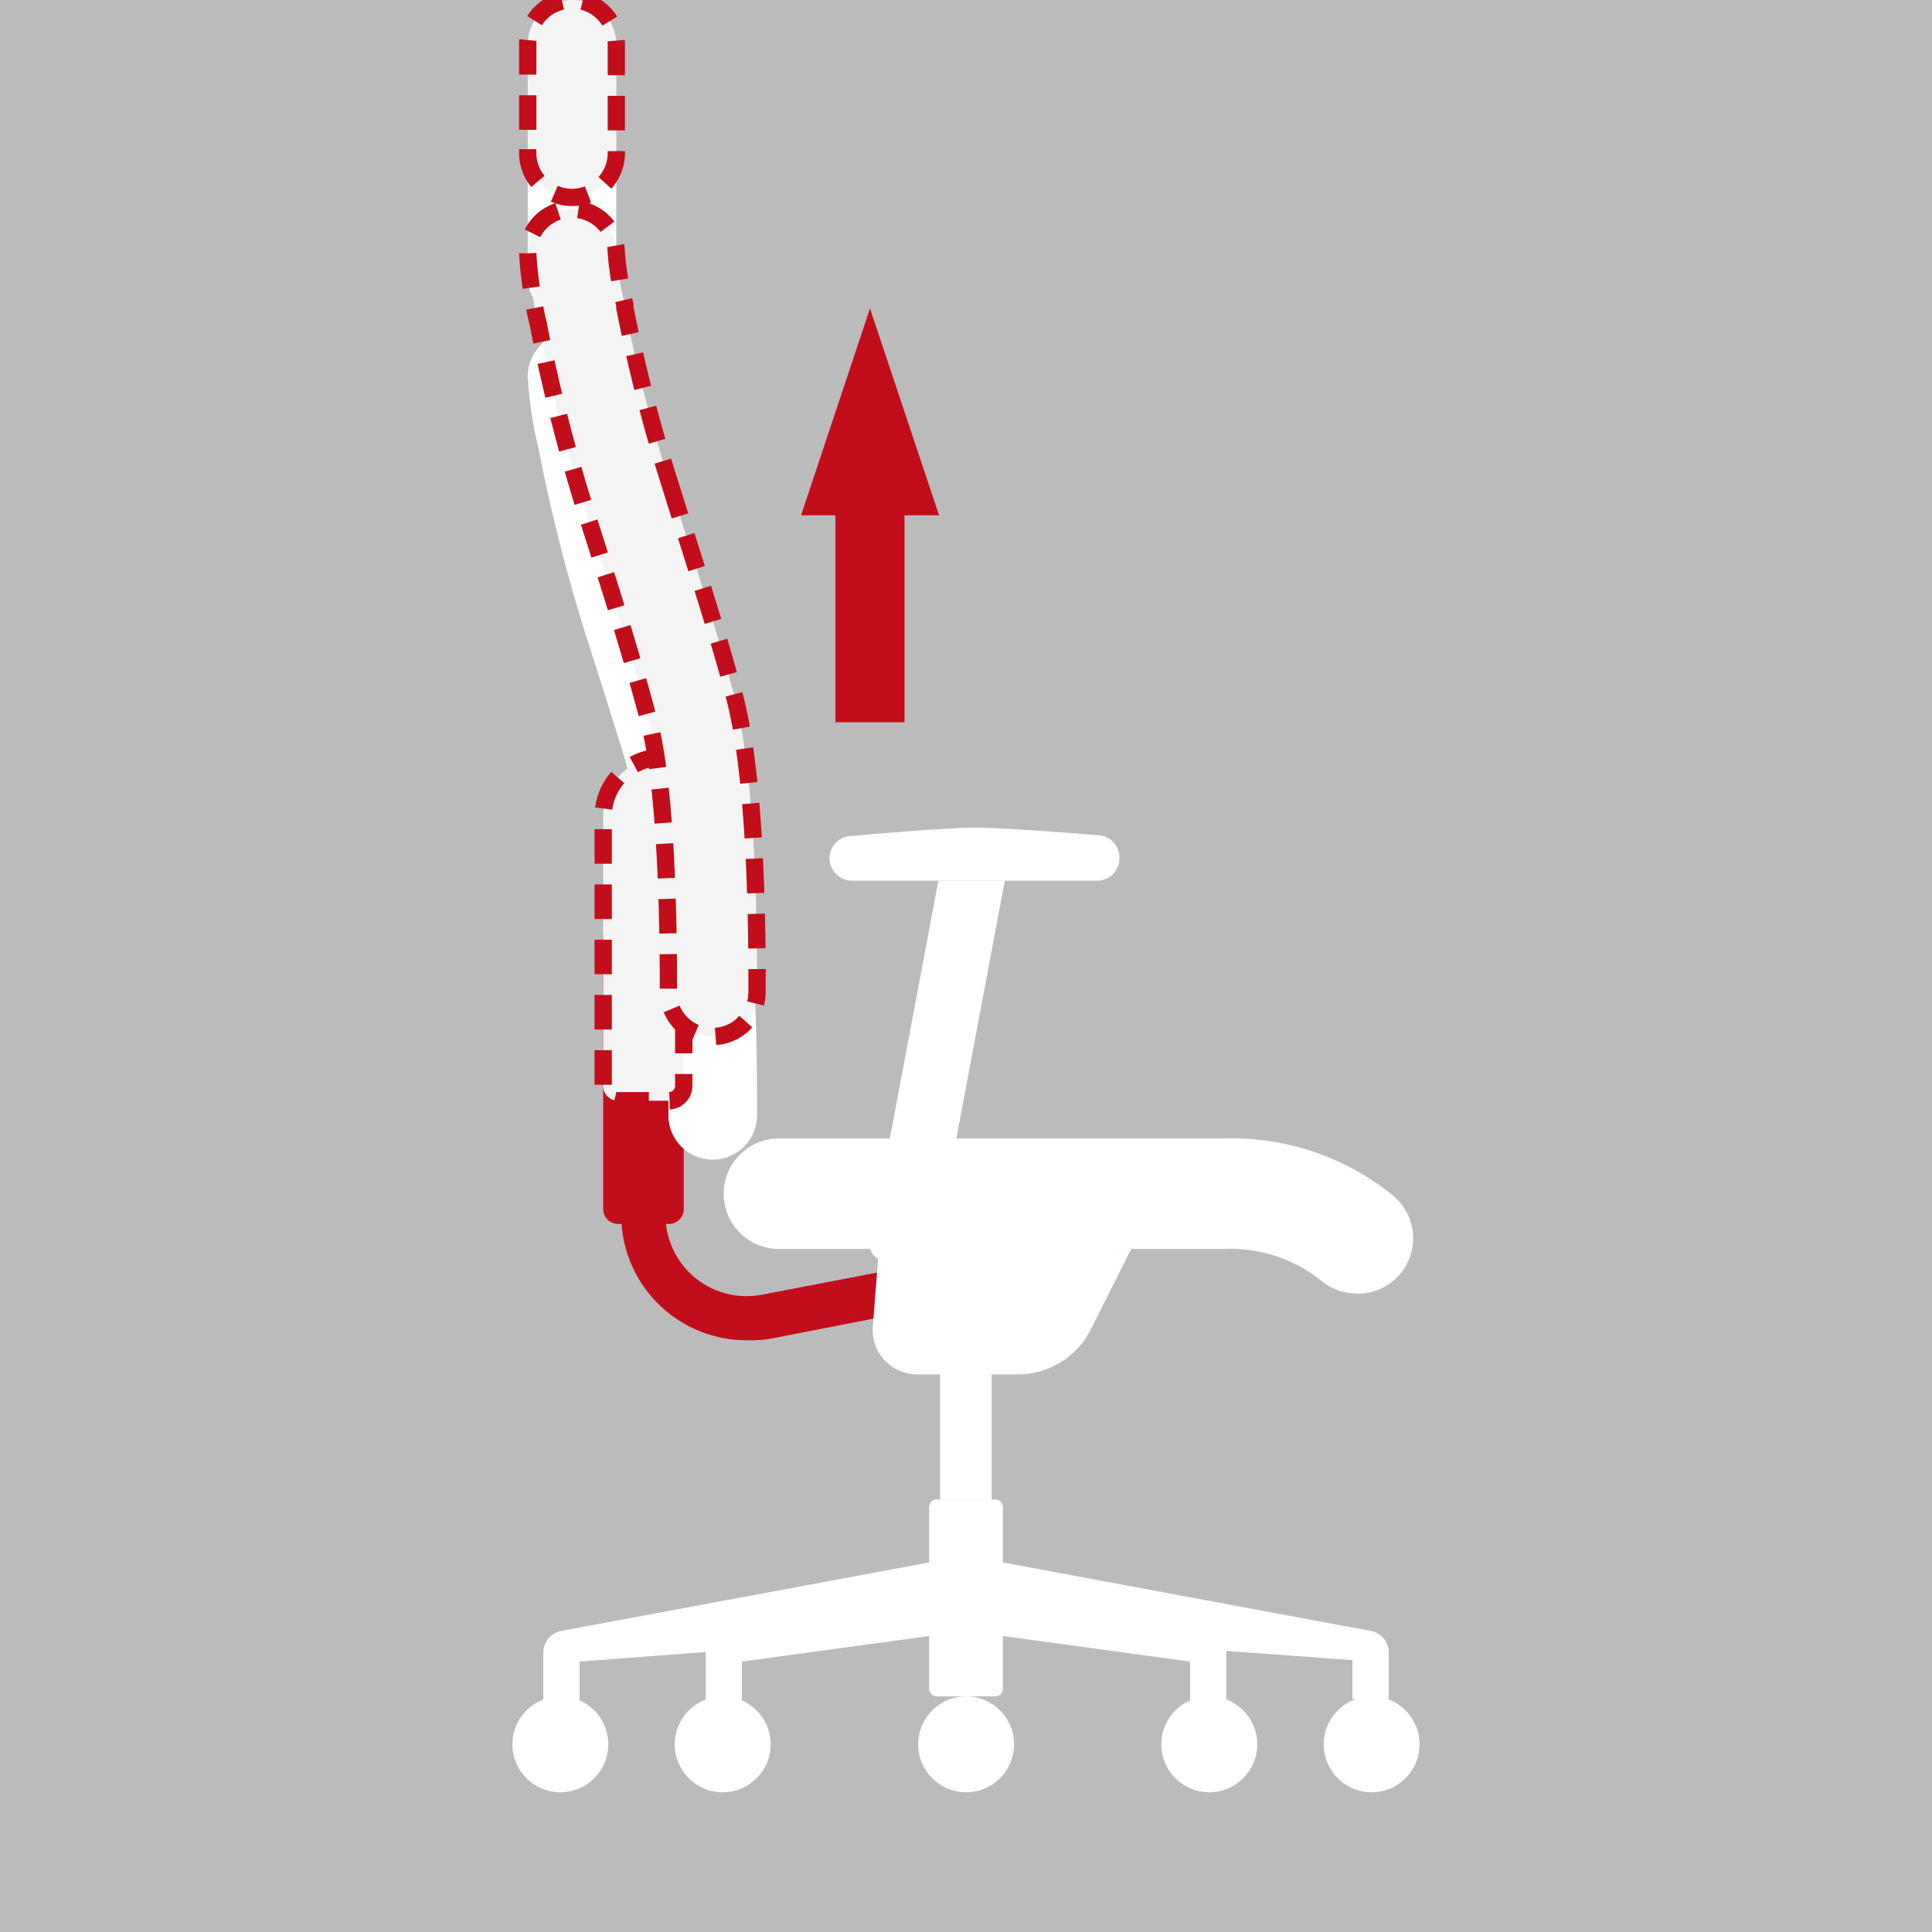 <svg xmlns="http://www.w3.org/2000/svg" viewBox="0 0 79.37 79.37"><defs><style>.cls-1{fill:#bbb;}.cls-2{fill:#fff;}.cls-3{fill:#c20e1a;}.cls-4{fill:#f4f4f4;stroke:#c20e1a;stroke-miterlimit:10;stroke-width:0.71px;stroke-dasharray:1.42 0.85;}</style></defs><g id="Fondo_no_print" data-name="Fondo no print"><rect class="cls-1" width="79.37" height="79.37"/></g><g id="Pompa_gas" data-name="Pompa gas"><rect class="cls-2" x="38.62" y="56.14" width="2.12" height="5.46"/></g><g id="Schienale"><path class="cls-3" d="M30.67,55.06a5.15,5.15,0,0,1-5.15-5.15v-1a.91.91,0,0,1,1.82,0v1a3.33,3.33,0,0,0,4,3.27L37.5,52a.92.92,0,0,1,1.07.73.91.91,0,0,1-.73,1.06L31.64,55A5.31,5.31,0,0,1,30.67,55.06Z"/><path class="cls-3" d="M27.21,36.18h.27a.61.61,0,0,1,.61.61V49.67a.61.61,0,0,1-.61.61H25.39a.61.61,0,0,1-.61-.61V38.6A2.43,2.43,0,0,1,27.21,36.18Z"/><path class="cls-2" d="M21.68,11.18v.17a1.82,1.82,0,1,0,3.64,0V6.88a1.82,1.82,0,1,0-3.64,0v4.3Z"/><path class="cls-2" d="M27.51,24.89c1,3.22,2,6.25,2.66,8.76.78,2.94.94,8.13.93,12v.17a1.82,1.82,0,0,1-3.64,0V45.6c0-6.89-.5-9.86-.81-11-.64-2.42-1.58-5.38-2.59-8.53a70.69,70.69,0,0,1-1.95-7.7,16.45,16.45,0,0,1-.43-2.9,1.82,1.82,0,0,1,3.64,0,13.32,13.32,0,0,0,.35,2.12s0,.08,0,.12A65.85,65.85,0,0,0,27.51,24.89Z"/><path class="cls-4" d="M27.21,31.12h.27a.61.61,0,0,1,.61.61V44.61a.61.61,0,0,1-.61.61H25.39a.61.61,0,0,1-.61-.61V33.54a2.43,2.43,0,0,1,2.43-2.43Z"/><path class="cls-4" d="M21.68,6.13v.16a1.82,1.82,0,0,0,3.64,0V1.82a1.82,1.82,0,0,0-3.64,0V6.13Z"/><path class="cls-4" d="M27.51,19.84c1,3.21,2,6.24,2.66,8.75.78,2.94.94,8.13.93,12v.17a1.82,1.82,0,0,1-3.64,0v-.17c0-6.9-.5-9.86-.81-11C26,27.11,25.07,24.15,24.06,21a70.12,70.12,0,0,1-1.95-7.7,16.47,16.47,0,0,1-.43-2.89,1.82,1.82,0,1,1,3.64,0,13.22,13.22,0,0,0,.35,2.11s0,.08,0,.12A65.38,65.38,0,0,0,27.51,19.84Z"/><path class="cls-3" d="M35.74,12.67l2.84,8.5H37.16v8.5H34.32v-8.5H32.91Z"/></g><g id="Ruote"><circle class="cls-2" cx="23.02" cy="71.66" r="1.97"/><circle class="cls-2" cx="39.69" cy="71.66" r="1.97"/><circle class="cls-2" cx="56.35" cy="71.66" r="1.97"/><circle class="cls-2" cx="49.68" cy="71.66" r="1.97"/><circle class="cls-2" cx="29.69" cy="71.66" r="1.97"/><rect class="cls-2" x="38.17" y="61.6" width="3.03" height="8.09" rx="0.3"/><path class="cls-2" d="M23.06,67l16.12-3v3.09L23.81,68.26v1.6H22.32v-2A.91.91,0,0,1,23.06,67Z"/><polygon class="cls-2" points="28.99 67.15 38.62 64.06 38.62 67.15 30.48 68.26 30.48 69.86 28.99 69.86 28.99 67.15"/><path class="cls-2" d="M56.31,67l-16.12-3v3.09l15.37,1.11v1.6h1.49v-2A.91.91,0,0,0,56.31,67Z"/><polygon class="cls-2" points="50.38 67.15 40.75 64.06 40.75 67.15 48.89 68.26 48.89 69.86 50.38 69.86 50.38 67.15"/></g><g id="Seduta"><path class="cls-2" d="M55.73,53.14a2.28,2.28,0,0,1-1.49-.56,6,6,0,0,0-4-1.27H32a2.27,2.27,0,0,1,0-4.54H50.27a10.5,10.5,0,0,1,7,2.38,2.28,2.28,0,0,1-1.5,4Z"/></g><g id="Bracciolo"><path class="cls-2" d="M45.12,36.18H35a.93.93,0,0,1-.92-.92h0a.92.92,0,0,1,.92-.92S38.8,34,40.07,34s5,.31,5,.31a.92.92,0,0,1,.92.92h0A.92.92,0,0,1,45.12,36.18Z"/><path class="cls-2" d="M40.07,36.18H38.55l-2.8,14.88a.61.61,0,0,0,.6.72h1.5a.6.6,0,0,0,.59-.49l2.84-15.11Z"/></g><g id="Meccanismo"><path class="cls-2" d="M46.47,51.31l-1.66,3.31a3.35,3.35,0,0,1-3,1.84H37.67a1.82,1.82,0,0,1-1.81-2l.25-3.19Z"/></g></svg>